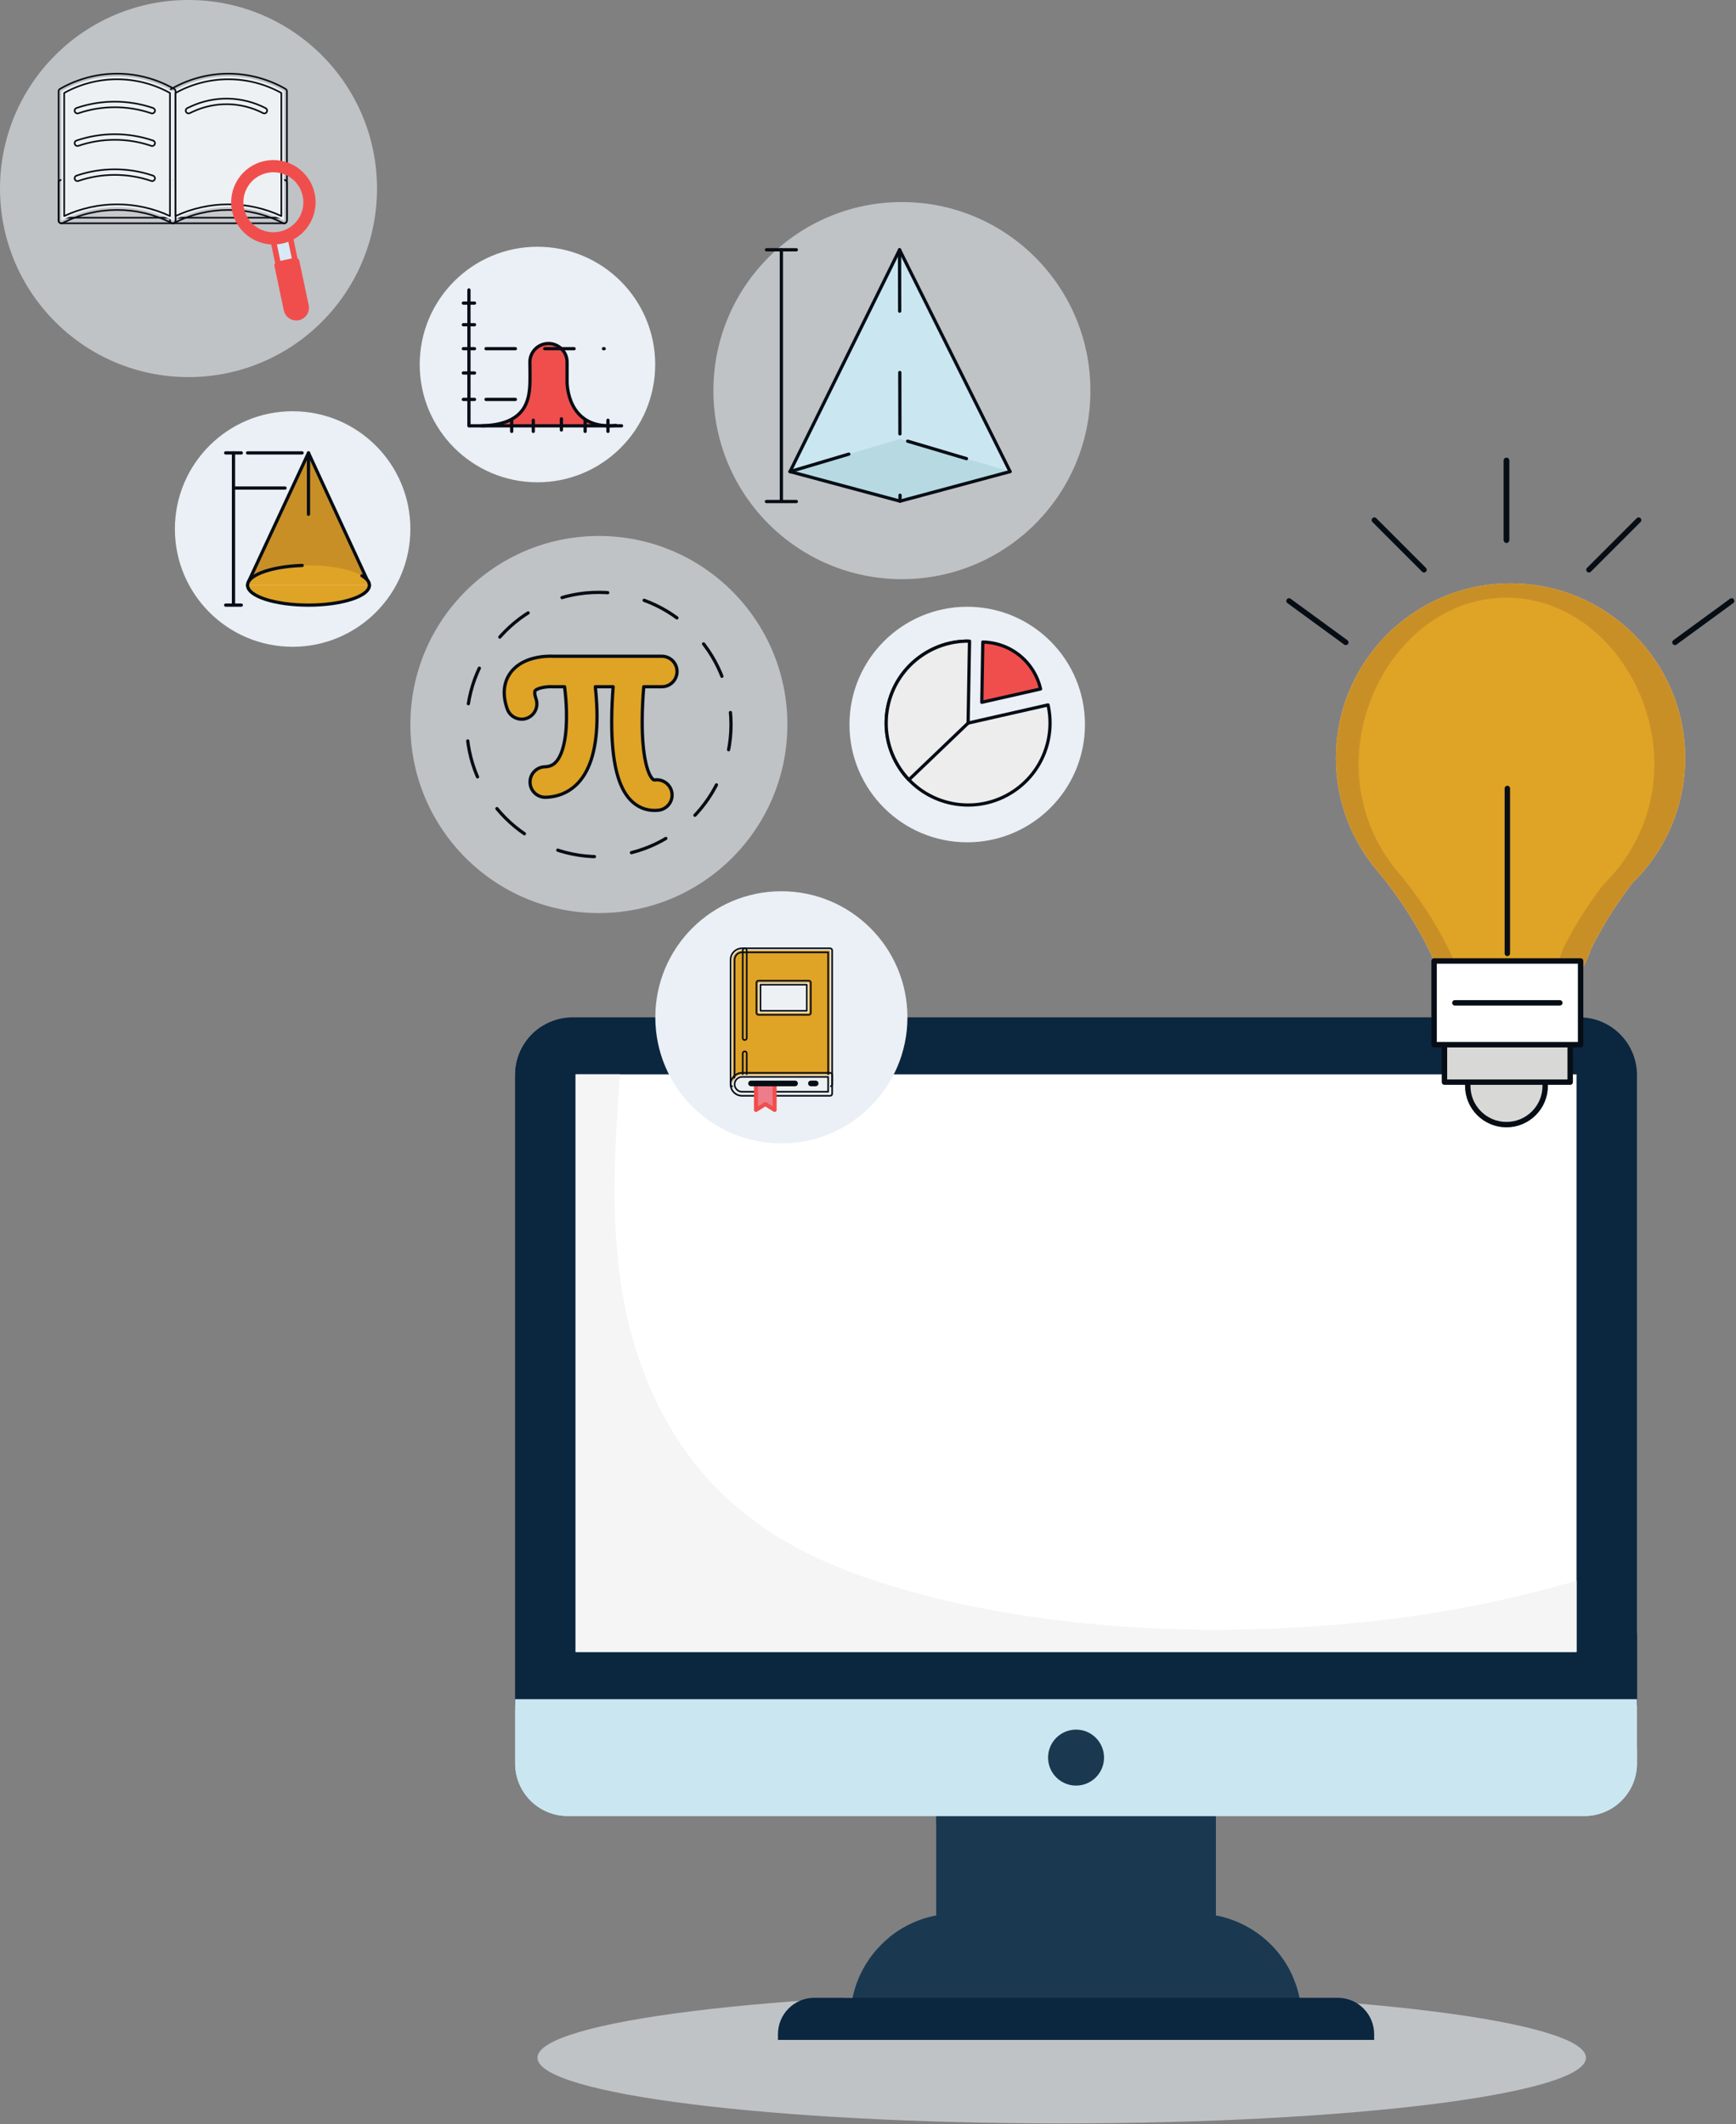<?xml version="1.0" encoding="UTF-8" standalone="no"?>
<!DOCTYPE svg PUBLIC "-//W3C//DTD SVG 1.1//EN" "http://www.w3.org/Graphics/SVG/1.1/DTD/svg11.dtd">
<svg width="100%" height="100%" viewBox="0 0 802 981" version="1.1" xmlns="http://www.w3.org/2000/svg" xmlns:xlink="http://www.w3.org/1999/xlink" xml:space="preserve" xmlns:serif="http://www.serif.com/" style="fill-rule:evenodd;clip-rule:evenodd;stroke-linecap:round;stroke-linejoin:round;stroke-miterlimit:10;">
    <rect x="0" y="0" width="802" height="981" fill="#808080" stroke="none"/>
    <g transform="matrix(1,0,0,1,-0.004,0.006)">
        <g opacity="0.6">
            <g transform="matrix(0,-1,-1,0,490.491,708.205)">
                <path d="M-242.192,-242.193C-258.942,-242.193 -272.518,-133.76 -272.518,0C-272.518,133.759 -258.942,242.192 -242.192,242.192C-225.443,242.192 -211.867,133.759 -211.867,0C-211.867,-133.76 -225.443,-242.193 -242.192,-242.193" style="fill:rgb(234,240,245);fill-rule:nonzero;"/>
            </g>
        </g>
        <g transform="matrix(-1,0,0,1,994.244,724.166)">
            <rect x="432.52" y="70.019" width="129.204" height="116.519" style="fill:rgb(26,57,81);"/>
        </g>
        <g transform="matrix(1,0,0,1,468.444,819.355)">
            <g>
                <path d="M0,28.866C15.104,29.751 30.224,30.059 45.212,32.308C59.5,34.456 73.87,38.877 85.583,47.589C88.267,49.586 90.831,51.748 93.28,54.036L93.28,-25.17L-35.926,-25.17L-35.926,22.793C-24.685,27.179 -12.304,28.145 0,28.866" style="fill:rgb(26,57,81);fill-rule:nonzero;"/>
            </g>
        </g>
        <g transform="matrix(1,0,0,1,756.248,469.866)">
            <path d="M0,317.741L0,26.63C0,11.923 -11.923,0 -26.63,0L-491.623,0C-506.33,0 -518.253,11.923 -518.253,26.63L-518.253,317.741L0,317.741Z" style="fill:rgb(11,38,63);fill-rule:nonzero;"/>
        </g>
        <g transform="matrix(1,0,0,1,434.512,474.755)">
            <g>
                <path d="M0,312.216C-42.401,309.786 -87.699,304.696 -124.958,282.655C-144.067,271.351 -159.7,255.32 -169.69,235.427C-181.742,211.429 -186.336,184.656 -188.778,158.15C-191.343,130.311 -192.41,102.142 -191.837,74.196C-191.324,49.124 -189.122,23.995 -184.314,-0.637C-191.655,4.106 -196.516,12.353 -196.516,21.742L-196.516,312.853L12.327,312.853C8.216,312.659 4.107,312.452 0,312.216" style="fill:rgb(11,38,63);fill-rule:nonzero;"/>
            </g>
        </g>
        <g transform="matrix(1,0,0,1,705.615,770.537)">
            <g>
                <path d="M0,0.768C-29.843,9.117 -60.735,13.055 -91.558,15.639C-98.253,16.201 -104.952,16.671 -111.656,17.071L50.633,17.071L50.633,-16.303C33.989,-9.936 17.17,-4.037 0,0.768" style="fill:rgb(11,38,63);fill-rule:nonzero;"/>
            </g>
        </g>
        <g transform="matrix(1,0,0,1,237.995,838.745)">
            <path d="M0,-53.949L0,-24.234C0,-10.85 10.85,0 24.235,0L494.018,0C507.403,0 518.253,-10.85 518.253,-24.234L518.253,-53.949L0,-53.949Z" style="fill:rgb(202,231,241);fill-rule:nonzero;"/>
        </g>
        <g transform="matrix(1,0,0,1,688.619,811.964)">
            <g>
                <path d="M0,4.578C-43.987,8.658 -88.135,10.698 -132.284,11.937C-175.492,13.151 -218.756,14.072 -261.982,14.167C-283.745,14.216 -305.534,13.774 -327.225,11.885C-345.523,10.291 -363.642,7.414 -381.679,3.997C-405.698,-0.554 -431.224,-7.078 -450.624,-22.202L-450.624,2.547C-450.624,15.93 -439.774,26.78 -426.389,26.78L43.394,26.78C56.779,26.78 67.629,15.93 67.629,2.547L67.629,-4.28C45.171,-0.716 22.641,2.478 0,4.578" style="fill:rgb(202,231,241);fill-rule:nonzero;"/>
            </g>
        </g>
        <g transform="matrix(-1,0,0,1,994.241,278.462)">
            <rect x="265.899" y="217.734" width="462.443" height="266.793" style="fill:white;"/>
        </g>
        <g transform="matrix(1,0,0,1,635.292,510.56)">
            <path d="M0,238.063C-46.63,243.188 -93.966,243.761 -140.608,238.476C-164.136,235.811 -187.532,231.761 -210.41,225.618C-230.4,220.252 -250.331,213.565 -268.525,203.57C-284.641,194.717 -299.467,183.111 -311.316,169.008C-324.097,153.795 -333.487,136.297 -339.948,117.538C-354.563,75.103 -352.21,29.806 -348.776,-14.366L-369.392,-14.366L-369.392,252.429L93.051,252.429L93.051,219.513C62.647,228.291 31.626,234.589 0,238.063" style="fill:rgb(245,245,245);fill-rule:nonzero;"/>
        </g>
        <g transform="matrix(-1,0,0,1,392.856,883.873)">
            <path d="M-208.53,48.758L0,48.758C0,21.83 -21.83,0 -48.758,0L-159.771,0C-186.7,0 -208.53,21.83 -208.53,48.758" style="fill:rgb(26,57,81);fill-rule:nonzero;"/>
        </g>
        <g transform="matrix(1,0,0,1,440.226,905.765)">
            <g>
                <path d="M0,-14.9C32.624,-18.325 65.544,-17.499 97.823,-11.446C113.667,-8.475 129.283,-4.172 144.307,1.69C148.44,3.302 152.537,5.019 156.586,6.835C156.699,6.887 156.81,6.94 156.925,6.992C149.315,-10.027 132.249,-21.892 112.401,-21.892L1.388,-21.892C-10.508,-21.892 -21.405,-17.626 -29.87,-10.547C-19.989,-12.451 -10.006,-13.848 0,-14.9" style="fill:rgb(26,57,81);fill-rule:nonzero;"/>
            </g>
        </g>
        <g transform="matrix(1,0,0,1,634.832,922.711)">
            <path d="M0,19.444L-275.42,19.444L-275.42,16.793C-275.42,7.519 -267.902,0 -258.627,0L-16.794,0C-7.518,0 0,7.519 0,16.793L0,19.444Z" style="fill:rgb(11,38,63);fill-rule:nonzero;"/>
        </g>
        <g transform="matrix(0,-1,-1,0,497.121,798.842)">
            <path d="M-12.93,-12.93C-20.071,-12.93 -25.859,-7.142 -25.859,-0.001C-25.859,7.139 -20.071,12.93 -12.93,12.93C-5.79,12.93 -0.001,7.139 -0.001,-0.001C-0.001,-7.142 -5.79,-12.93 -12.93,-12.93" style="fill:rgb(26,57,81);fill-rule:nonzero;"/>
        </g>
        <g opacity="0.6">
            <g transform="matrix(0,-1,-1,0,276.671,247.546)">
                <path d="M-87.084,-87.086C-135.181,-87.086 -174.17,-48.097 -174.17,-0.002C-174.17,48.095 -135.181,87.084 -87.084,87.084C-38.99,87.084 0,48.095 0,-0.002C0,-48.097 -38.99,-87.086 -87.084,-87.086" style="fill:rgb(234,240,245);fill-rule:nonzero;"/>
            </g>
        </g>
        <g opacity="0.6">
            <g transform="matrix(0,-1,-1,0,87.09,-0.007)">
                <path d="M-87.085,-87.085C-135.181,-87.085 -174.169,-48.096 -174.169,-0.001C-174.169,48.097 -135.181,87.085 -87.085,87.085C-38.989,87.085 0,48.097 0,-0.001C0,-48.096 -38.989,-87.085 -87.085,-87.085" style="fill:rgb(234,240,245);fill-rule:nonzero;"/>
            </g>
        </g>
        <g opacity="0.6">
            <g transform="matrix(0,-1,-1,0,416.669,93.321)">
                <path d="M-87.085,-87.085C-135.181,-87.085 -174.169,-48.096 -174.169,-0.001C-174.169,48.097 -135.181,87.085 -87.085,87.085C-38.989,87.085 0,48.097 0,-0.001C0,-48.096 -38.989,-87.085 -87.085,-87.085" style="fill:rgb(234,240,245);fill-rule:nonzero;"/>
            </g>
        </g>
        <g transform="matrix(0,-1,-1,0,248.297,113.96)">
            <g>
                <path d="M-54.394,-54.395C-84.436,-54.395 -108.789,-30.042 -108.789,-0.001C-108.789,30.04 -84.436,54.394 -54.394,54.394C-24.354,54.394 0,30.04 0,-0.001C0,-30.042 -24.354,-54.395 -54.394,-54.395" style="fill:rgb(234,240,245);fill-rule:nonzero;"/>
            </g>
        </g>
        <g transform="matrix(0,-1,-1,0,135.193,189.933)">
            <g>
                <path d="M-54.394,-54.395C-84.435,-54.395 -108.789,-30.041 -108.789,0C-108.789,30.042 -84.435,54.394 -54.394,54.394C-24.352,54.394 0,30.042 0,0C0,-30.041 -24.352,-54.395 -54.394,-54.395" style="fill:rgb(234,240,245);fill-rule:nonzero;"/>
            </g>
        </g>
        <g transform="matrix(0,-1,-1,0,446.839,280.236)">
            <g>
                <path d="M-54.394,-54.395C-84.436,-54.395 -108.789,-30.041 -108.789,0C-108.789,30.042 -84.436,54.394 -54.394,54.394C-24.354,54.394 0,30.042 0,0C0,-30.041 -24.354,-54.395 -54.394,-54.395" style="fill:rgb(234,240,245);fill-rule:nonzero;"/>
            </g>
        </g>
        <g transform="matrix(1,0,0,1,468.255,306.462)">
            <path d="M0,58.983C-15.512,69.333 -35.891,66.713 -48.345,53.674C-49.847,52.102 -51.237,50.378 -52.489,48.504C-64.09,31.113 -59.402,7.615 -42.007,-3.986C-35.676,-8.21 -28.538,-10.274 -21.451,-10.35L-27.484,4.914L-21.004,27.498L15.915,19.114C19.287,33.975 13.426,50.026 0,58.983" style="fill:rgb(237,237,237);fill-rule:nonzero;"/>
        </g>
        <g transform="matrix(1,0,0,1,468.255,306.462)">
            <path d="M0,58.983C-15.512,69.333 -35.891,66.713 -48.345,53.674C-49.847,52.102 -51.237,50.378 -52.489,48.504C-64.09,31.113 -59.402,7.615 -42.007,-3.986C-35.676,-8.21 -28.538,-10.274 -21.451,-10.35L-27.484,4.914L-21.004,27.498L15.915,19.114C19.287,33.975 13.426,50.026 0,58.983Z" style="fill:none;fill-rule:nonzero;stroke:rgb(7,13,21);stroke-width:1.5px;"/>
        </g>
        <g transform="matrix(1,0,0,1,419.911,295.982)">
            <path d="M0,64.157C-1.506,62.582 -2.894,60.857 -4.144,58.984C-15.746,41.593 -11.052,18.095 6.334,6.494C12.993,2.052 20.545,0 27.982,0.13L27.992,0.134L27.341,37.979L0,64.157Z" style="fill:rgb(237,237,237);fill-rule:nonzero;stroke:rgb(7,13,21);stroke-width:1.5px;"/>
        </g>
        <g transform="matrix(1,0,0,1,480.717,302.701)">
            <path d="M0,15.501L-27.142,21.663L-26.665,-6.159L-26.67,-6.162C-17.854,-6.003 -9.26,-1.67 -3.994,6.222C-2.053,9.132 -0.73,12.278 0,15.501Z" style="fill:rgb(240,78,77);fill-rule:nonzero;stroke:rgb(7,13,21);stroke-width:1.5px;"/>
        </g>
        <g transform="matrix(0,-1,-1,0,695.972,483.635)">
            <path d="M-17.898,-17.891C-27.779,-17.891 -35.79,-9.88 -35.79,0C-35.79,9.884 -27.779,17.898 -17.898,17.898C-8.015,17.898 0.001,9.884 0.001,0C0.001,-9.88 -8.015,-17.891 -17.898,-17.891" style="fill:rgb(216,216,215);fill-rule:nonzero;"/>
        </g>
        <g transform="matrix(0,-1,-1,0,695.972,483.635)">
            <ellipse cx="-17.895" cy="0.003" rx="17.895" ry="17.895" style="fill:none;stroke:rgb(7,13,21);stroke-width:2.5px;"/>
        </g>
        <g transform="matrix(-1,0,0,1,1392.73,-17.749)">
            <rect x="667.326" y="480.923" width="58.082" height="36.626" style="fill:rgb(216,216,215);stroke:rgb(7,13,21);stroke-width:2.5px;"/>
        </g>
        <g transform="matrix(1,0,0,1,778.518,385.304)">
            <path d="M0,-35.215C0,-12.581 -9.333,7.87 -24.346,22.512C-29.159,28.764 -37.121,39.952 -43.584,53.2C-48.495,69.107 -63.309,80.668 -80.835,80.668C-84.247,80.668 -87.555,80.225 -90.716,79.4C-94.716,78.354 -98.474,76.691 -101.867,74.508C-107.928,70.611 -112.846,65.09 -115.991,58.544L-115.991,58.536C-116.284,57.928 -116.55,57.319 -116.816,56.702C-125.879,36.765 -139.015,20.725 -141.579,17.682C-153.891,3.521 -161.345,-14.982 -161.345,-35.215C-161.345,-76.427 -130.455,-110.414 -90.56,-115.28C-87.323,-115.672 -84.019,-115.883 -80.68,-115.883C-36.119,-115.883 0,-79.769 0,-35.215" style="fill:rgb(249,206,171);fill-rule:nonzero;"/>
        </g>
        <g transform="matrix(1,0,0,1,778.518,385.304)">
            <path d="M0,-35.215C0,-12.581 -9.333,7.87 -24.346,22.512C-29.159,28.764 -37.121,39.952 -43.584,53.2C-48.495,69.107 -63.309,80.668 -80.835,80.668C-84.247,80.668 -87.555,80.225 -90.716,79.4C-94.716,78.354 -98.474,76.691 -101.867,74.508C-107.928,70.611 -112.846,65.09 -115.991,58.544L-115.991,58.536C-116.284,57.928 -116.55,57.319 -116.816,56.702C-125.879,36.765 -139.015,20.725 -141.579,17.682C-153.891,3.521 -161.345,-14.982 -161.345,-35.215C-161.345,-76.427 -130.455,-110.414 -90.56,-115.28C-87.323,-115.672 -84.019,-115.883 -80.68,-115.883C-36.119,-115.883 0,-79.769 0,-35.215" style="fill:rgb(201,143,39);fill-rule:nonzero;"/>
        </g>
        <g transform="matrix(1,0,0,1,764.288,386.217)">
            <path d="M0,-33.215C0,-11.46 -9.004,8.2 -23.49,22.273C-28.141,28.285 -35.81,39.04 -42.059,51.772C-45.882,64.084 -55.891,73.688 -68.471,76.96C-72.329,75.952 -75.957,74.354 -79.237,72.255C-85.08,68.511 -89.831,63.198 -92.862,56.909L-92.862,56.902C-93.147,56.316 -93.406,55.736 -93.654,55.135C-102.406,35.975 -115.082,20.56 -117.554,17.63C-129.438,4.024 -136.633,-13.765 -136.633,-33.215C-136.633,-72.83 -107.101,-110.175 -68.316,-110.175C-29.537,-110.175 0,-72.83 0,-33.215" style="fill:rgb(223,163,38);fill-rule:nonzero;"/>
        </g>
        <g transform="matrix(-1,0,0,1,1392.74,-54.372)">
            <rect x="662.528" y="498.212" width="67.679" height="38.671" style="fill:white;stroke:rgb(7,13,21);stroke-width:2.5px;"/>
        </g>
        <g transform="matrix(1,0,0,1,672.124,463.175)">
            <path d="M0,0L48.487,0" style="fill:none;fill-rule:nonzero;stroke:rgb(7,13,21);stroke-width:2.5px;"/>
        </g>
        <g transform="matrix(0,-1,-1,0,734.468,402.243)">
            <path d="M-38.099,38.099L38.099,38.099" style="fill:none;fill-rule:nonzero;stroke:rgb(7,13,21);stroke-width:2.5px;"/>
        </g>
        <g transform="matrix(0,-1,-1,0,714.379,231.056)">
            <path d="M-18.408,18.408L18.408,18.408" style="fill:none;fill-rule:nonzero;stroke:rgb(7,13,21);stroke-width:2.5px;"/>
        </g>
        <g transform="matrix(0.707,-0.707,-0.707,-0.707,745.543,267.912)">
            <path d="M-4.752,11.474L27.699,11.474" style="fill:none;fill-rule:nonzero;stroke:rgb(7,13,21);stroke-width:2.5px;"/>
        </g>
        <g transform="matrix(0.807,-0.59,-0.59,-0.807,781.967,302.569)">
            <path d="M-3.123,9.57L29.323,9.57" style="fill:none;fill-rule:nonzero;stroke:rgb(7,13,21);stroke-width:2.5px;"/>
        </g>
        <g transform="matrix(-0.808,-0.59,-0.59,0.808,603.682,271.658)">
            <path d="M-29.33,9.57L3.123,9.57" style="fill:none;fill-rule:nonzero;stroke:rgb(7,13,21);stroke-width:2.5px;"/>
        </g>
        <g transform="matrix(0,-1,-1,0,714.379,231.056)">
            <path d="M-18.408,18.408L18.408,18.408" style="fill:none;fill-rule:nonzero;stroke:rgb(7,13,21);stroke-width:2.5px;"/>
        </g>
        <g transform="matrix(-0.707,-0.707,-0.707,0.707,646.396,235.46)">
            <path d="M-27.699,11.474L4.752,11.474" style="fill:none;fill-rule:nonzero;stroke:rgb(7,13,21);stroke-width:2.5px;"/>
        </g>
        <g transform="matrix(1,0,0,1,466.639,115.364)">
            <path d="M0,102.443L-51.06,0L-101.65,102.443" style="fill:rgb(202,231,241);fill-rule:nonzero;stroke:rgb(7,13,21);stroke-width:1.5px;"/>
        </g>
        <g transform="matrix(1,0,0,1,364.988,202.715)">
            <path d="M0,15.089L50.824,0L101.65,15.089" style="fill:rgb(183,217,226);fill-rule:nonzero;stroke:rgb(7,13,21);stroke-width:1.5px;stroke-dasharray:28.34,28.34;"/>
        </g>
        <g transform="matrix(1,0,0,1,354.074,115.363)">
            <path d="M0,0L13.821,0" style="fill:none;fill-rule:nonzero;stroke:rgb(7,13,21);stroke-width:1.5px;"/>
        </g>
        <g transform="matrix(0,1,1,0,418.947,173.326)">
            <path d="M-57.964,-57.964L57.964,-57.964" style="fill:none;fill-rule:nonzero;stroke:rgb(7,13,21);stroke-width:1.5px;"/>
        </g>
        <g transform="matrix(1,0,0,1,354.074,231.629)">
            <path d="M0,0L13.821,0" style="fill:none;fill-rule:nonzero;stroke:rgb(7,13,21);stroke-width:1.5px;"/>
        </g>
        <g transform="matrix(1,0,0,1,466.639,231.46)">
            <path d="M0,-13.656L-50.826,0L-101.65,-13.656" style="fill:rgb(183,217,226);fill-rule:nonzero;stroke:rgb(7,13,21);stroke-width:1.5px;"/>
        </g>
        <g transform="matrix(0.002,1,1,-0.002,473.744,173.177)">
            <path d="M-57.932,-58.049L58.166,-58.049" style="fill:none;fill-rule:nonzero;stroke:rgb(7,13,21);stroke-width:1.5px;stroke-dasharray:28.34,28.34;"/>
        </g>
        <g transform="matrix(0,-1,-1,0,276.672,273.584)">
            <circle cx="-61.048" cy="0" r="61.048" style="fill:none;stroke:rgb(7,13,21);stroke-width:1.5px;stroke-dasharray:17.25,17.25;"/>
        </g>
        <g transform="matrix(1,0,0,1,305.746,360.046)">
            <path d="M0,-42.863C3.888,-42.863 7.043,-46.017 7.043,-49.906C7.043,-53.796 3.888,-56.951 0,-56.951L-49.999,-56.951C-52.77,-57.084 -64.009,-57.126 -69.778,-49.491C-72.126,-46.379 -74.319,-40.924 -71.406,-32.604C-70.391,-29.704 -67.668,-27.885 -64.758,-27.885C-63.987,-27.885 -63.202,-28.014 -62.432,-28.284C-58.76,-29.569 -56.826,-33.588 -58.112,-37.258C-58.817,-39.274 -58.829,-40.609 -58.54,-40.996C-57.615,-42.233 -53.505,-43.019 -50.61,-42.877C-50.448,-42.866 -50.352,-42.863 -50.188,-42.863L-44.914,-42.863C-44.538,-39.826 -44.155,-35.837 -44.047,-31.553C-43.769,-20.671 -45.356,-12.506 -48.519,-8.561C-49.94,-6.788 -51.643,-5.964 -54.045,-5.892C-57.933,-5.773 -60.989,-2.524 -60.871,1.363C-60.754,5.179 -57.626,8.192 -53.835,8.192C-53.762,8.192 -53.689,8.191 -53.617,8.188C-47.088,7.99 -41.52,5.24 -37.517,0.233C-32.106,-6.528 -29.567,-17.418 -29.971,-32.135C-30.08,-36.097 -30.389,-39.796 -30.729,-42.863L-22.475,-42.863C-22.815,-38.547 -23.142,-32.871 -23.15,-26.824C-23.176,-8.405 -20.295,3.499 -14.339,9.568C-11.305,12.662 -7.54,14.263 -3.363,14.263C-2.764,14.263 -2.154,14.23 -1.536,14.164C2.331,13.747 5.128,10.273 4.71,6.407C4.29,2.538 0.817,-0.259 -3.049,0.159C-3.609,0.219 -3.826,0.17 -4.281,-0.294C-6.599,-2.656 -9.074,-10.825 -9.064,-26.668C-9.06,-32.835 -8.69,-38.693 -8.339,-42.863L0,-42.863Z" style="fill:rgb(223,163,38);fill-rule:nonzero;stroke:rgb(7,13,21);stroke-width:1.5px;"/>
        </g>
        <g transform="matrix(1,0,0,1,222.59,160.75)">
            <path d="M0,35.906C20.114,35.43 21.797,24.263 22.208,16.979C22.357,14.361 22.208,6.497 22.208,6.497C22.208,1.75 26.056,-2.096 30.801,-2.096C35.548,-2.096 39.394,1.75 39.394,6.497L39.394,15.523C39.394,15.523 38.977,38.002 61.961,35.76" style="fill:rgb(240,78,77);fill-rule:nonzero;stroke:rgb(7,13,21);stroke-width:1.5px;"/>
        </g>
        <g transform="matrix(-1,0,0,1,216.642,133.928)">
            <path d="M-70.498,62.739L0,62.739L0,0" style="fill:none;fill-rule:nonzero;stroke:rgb(7,13,21);stroke-width:1.5px;"/>
        </g>
        <g transform="matrix(1,0,0,1,214.069,139.988)">
            <path d="M0,0L5.146,0" style="fill:none;fill-rule:nonzero;stroke:rgb(7,13,21);stroke-width:1.5px;"/>
        </g>
        <g transform="matrix(1,0,0,1,214.069,149.973)">
            <path d="M0,0L5.146,0" style="fill:none;fill-rule:nonzero;stroke:rgb(7,13,21);stroke-width:1.5px;"/>
        </g>
        <g transform="matrix(1,0,0,1,214.069,161.041)">
            <path d="M0,0L5.146,0" style="fill:none;fill-rule:nonzero;stroke:rgb(7,13,21);stroke-width:1.5px;"/>
        </g>
        <g transform="matrix(1,0,0,1,214.069,172.266)">
            <path d="M0,0L5.146,0" style="fill:none;fill-rule:nonzero;stroke:rgb(7,13,21);stroke-width:1.5px;"/>
        </g>
        <g transform="matrix(1,0,0,1,214.069,184.467)">
            <path d="M0,0L5.146,0" style="fill:none;fill-rule:nonzero;stroke:rgb(7,13,21);stroke-width:1.5px;"/>
        </g>
        <g transform="matrix(0,-1,-1,0,238.966,196.669)">
            <path d="M-2.573,2.573L2.573,2.573" style="fill:none;fill-rule:nonzero;stroke:rgb(7,13,21);stroke-width:1.5px;"/>
        </g>
        <g transform="matrix(0,-1,-1,0,248.95,196.669)">
            <path d="M-2.573,2.573L2.573,2.573" style="fill:none;fill-rule:nonzero;stroke:rgb(7,13,21);stroke-width:1.5px;"/>
        </g>
        <g transform="matrix(0,-1,-1,0,261.937,196.012)">
            <path d="M-2.573,2.573L2.573,2.573" style="fill:none;fill-rule:nonzero;stroke:rgb(7,13,21);stroke-width:1.5px;"/>
        </g>
        <g transform="matrix(0,-1,-1,0,272.908,196.669)">
            <path d="M-2.573,2.573L2.573,2.573" style="fill:none;fill-rule:nonzero;stroke:rgb(7,13,21);stroke-width:1.5px;"/>
        </g>
        <g transform="matrix(0,-1,-1,0,283.445,196.669)">
            <path d="M-2.573,2.573L2.573,2.573" style="fill:none;fill-rule:nonzero;stroke:rgb(7,13,21);stroke-width:1.5px;"/>
        </g>
        <g transform="matrix(1,0,0,1,224.546,161.041)">
            <path d="M0,0L54.578,0" style="fill:none;fill-rule:nonzero;stroke:rgb(7,13,21);stroke-width:1.5px;stroke-dasharray:13.56,13.56;"/>
        </g>
        <g transform="matrix(1,0,0,1,224.546,184.467)">
            <path d="M0,0L18.95,0" style="fill:none;fill-rule:nonzero;stroke:rgb(7,13,21);stroke-width:1.5px;stroke-dasharray:13.56,13.56;"/>
        </g>
        <g transform="matrix(1,0,0,1,170.456,209.176)">
            <path d="M0,60.399L-27.934,0L-55.61,59.439" style="fill:rgb(201,143,39);fill-rule:nonzero;stroke:rgb(7,13,21);stroke-width:1.5px;"/>
        </g>
        <g transform="matrix(1,0,0,1,114.375,261.109)">
            <path d="M0,9.184C0,4.111 12.602,0 28.147,0C43.693,0 56.294,4.111 56.294,9.184" style="fill:rgb(223,163,38);fill-rule:nonzero;stroke:rgb(7,13,21);stroke-width:1.5px;stroke-dasharray:28.34,28.34;"/>
        </g>
        <g transform="matrix(1,0,0,1,170.669,279.478)">
            <path d="M0,-9.185C0,-4.113 -12.601,0 -28.147,0C-43.692,0 -56.294,-4.113 -56.294,-9.185" style="fill:rgb(223,163,38);fill-rule:nonzero;stroke:rgb(7,13,21);stroke-width:1.5px;"/>
        </g>
        <g transform="matrix(0,1,1,0,166.054,232.708)">
            <path d="M-23.532,-23.532L23.532,-23.532" style="fill:none;fill-rule:nonzero;stroke:rgb(7,13,21);stroke-width:1.5px;stroke-dasharray:28.34,28.34;"/>
        </g>
        <g transform="matrix(1,0,0,1,104.263,209.176)">
            <path d="M0,0L7.22,0" style="fill:none;fill-rule:nonzero;stroke:rgb(7,13,21);stroke-width:1.5px;"/>
        </g>
        <g transform="matrix(0,1,1,0,142.936,244.238)">
            <path d="M-35.062,-35.062L35.062,-35.062" style="fill:none;fill-rule:nonzero;stroke:rgb(7,13,21);stroke-width:1.5px;"/>
        </g>
        <g transform="matrix(1,0,0,1,104.263,279.477)">
            <path d="M0,0L7.22,0" style="fill:none;fill-rule:nonzero;stroke:rgb(7,13,21);stroke-width:1.5px;"/>
        </g>
        <g transform="matrix(1,0,0,1,107.874,225.415)">
            <path d="M0,0L23.799,0" style="fill:none;fill-rule:nonzero;stroke:rgb(7,13,21);stroke-width:1.5px;stroke-dasharray:28.34,28.34;"/>
        </g>
        <g transform="matrix(-1,0,0,1,114.375,209.176)">
            <path d="M-25.178,0L0,0" style="fill:none;fill-rule:nonzero;stroke:rgb(7,13,21);stroke-width:1.5px;stroke-dasharray:28.34,28.34;"/>
        </g>
        <g transform="matrix(1,0,0,1,0,-794.5)">
            <rect x="28.368" y="878.88" width="102.899" height="17.463" style="fill:rgb(200,201,203);"/>
        </g>
        <g transform="matrix(1,0,0,1,0,-794.499)">
            <path d="M29.661,895.05L129.976,895.05L129.976,880.17L29.661,880.17L29.661,895.05ZM131.267,897.635L28.368,897.635C27.655,897.635 27.076,897.055 27.076,896.342L27.076,878.879C27.076,878.166 27.655,877.587 28.368,877.587L131.267,877.587C131.981,877.587 132.56,878.166 132.56,878.879L132.56,896.342C132.56,897.055 131.981,897.635 131.267,897.635" style="fill:none;fill-rule:nonzero;stroke:rgb(7,13,21);stroke-width:0.75px;"/>
        </g>
        <g transform="matrix(1,0,0,1,131.268,33.02)">
            <path d="M0,68.823C-16.155,60.562 -35.295,60.562 -51.45,68.823L-51.45,9.15L-50.914,8.852C-35.069,0 -15.741,0.115 0,9.15L0,68.823Z" style="fill:rgb(237,241,243);fill-rule:nonzero;"/>
        </g>
        <g transform="matrix(1,0,0,1,105.543,42.791)">
            <path d="M0,51.582C8.354,51.582 16.71,53.382 24.432,56.983L24.432,0.135C17.062,-3.953 8.734,-6.136 0.299,-6.184C0.202,-6.186 0.103,-6.186 0.006,-6.186C-8.529,-6.186 -16.969,-4.002 -24.433,0.138L-24.433,56.983C-16.71,53.382 -8.354,51.582 0,51.582M25.725,60.345C25.523,60.345 25.322,60.297 25.137,60.203C9.396,52.153 -9.398,52.153 -25.137,60.203C-25.537,60.408 -26.015,60.39 -26.4,60.155C-26.783,59.92 -27.018,59.502 -27.018,59.052L-27.018,-0.621C-27.018,-1.088 -26.764,-1.521 -26.354,-1.748L-25.819,-2.047C-17.851,-6.498 -8.811,-8.826 0.314,-8.769C9.443,-8.715 18.451,-6.285 26.368,-1.741C26.77,-1.51 27.018,-1.083 27.018,-0.621L27.018,59.052C27.018,59.502 26.782,59.92 26.4,60.155C26.193,60.281 25.959,60.345 25.725,60.345" style="fill:none;fill-rule:nonzero;stroke:rgb(7,13,21);stroke-width:0.75px;"/>
        </g>
        <g transform="matrix(1,0,0,1,28.368,33.02)">
            <path d="M0,68.823C16.155,60.562 35.295,60.562 51.45,68.823L51.45,9.15L50.914,8.852C35.069,0 15.741,0.115 0,9.15L0,68.823Z" style="fill:rgb(237,241,243);fill-rule:nonzero;"/>
        </g>
        <g transform="matrix(1,0,0,1,29.66,94.294)">
            <path d="M0,-51.368L0,5.48C15.446,-1.721 33.419,-1.721 48.865,5.48L48.865,-51.364C41.402,-55.504 32.961,-57.688 24.426,-57.688L24.133,-57.688C15.699,-57.639 7.371,-55.456 0,-51.368M50.158,8.842C49.957,8.842 49.755,8.794 49.569,8.701C33.83,0.652 15.037,0.652 -0.704,8.701C-1.104,8.905 -1.583,8.887 -1.967,8.652C-2.35,8.417 -2.584,7.999 -2.584,7.55L-2.584,-52.122C-2.584,-52.585 -2.337,-53.013 -1.936,-53.244C5.981,-57.788 14.989,-60.217 24.117,-60.271C24.221,-60.273 24.324,-60.273 24.426,-60.273C33.45,-60.273 42.373,-57.951 50.252,-53.549L50.787,-53.251C51.196,-53.022 51.45,-52.591 51.45,-52.122L51.45,7.55C51.45,7.999 51.217,8.417 50.832,8.652C50.625,8.779 50.391,8.842 50.158,8.842" style="fill:none;fill-rule:nonzero;stroke:rgb(7,13,21);stroke-width:0.75px;"/>
        </g>
        <g transform="matrix(1,0,0,1,35.769,46.131)">
            <path d="M0,6.26C-0.537,6.26 -1.039,5.923 -1.222,5.387C-1.454,4.711 -1.093,3.977 -0.419,3.745C10.908,-0.135 23.394,-0.16 34.738,3.672L34.947,3.745C35.624,3.971 35.987,4.704 35.759,5.381C35.53,6.056 34.798,6.42 34.122,6.193L33.911,6.121C23.104,2.469 11.209,2.494 0.419,6.19C0.279,6.237 0.138,6.26 0,6.26" style="fill:none;fill-rule:nonzero;stroke:rgb(7,13,21);stroke-width:0.75px;"/>
        </g>
        <g transform="matrix(1,0,0,1,35.769,61.166)">
            <path d="M0,6.261C-0.537,6.261 -1.039,5.924 -1.222,5.388C-1.454,4.712 -1.093,3.978 -0.419,3.746C10.908,-0.134 23.394,-0.159 34.738,3.673L34.947,3.743C35.624,3.972 35.987,4.705 35.759,5.382C35.53,6.057 34.798,6.42 34.122,6.194L33.911,6.122C23.104,2.47 11.209,2.495 0.419,6.191C0.279,6.238 0.138,6.261 0,6.261" style="fill:none;fill-rule:nonzero;stroke:rgb(7,13,21);stroke-width:0.75px;"/>
        </g>
        <g transform="matrix(1,0,0,1,35.769,77.377)">
            <path d="M0,6.26C-0.537,6.26 -1.039,5.923 -1.222,5.387C-1.454,4.711 -1.093,3.977 -0.419,3.745C10.908,-0.133 23.394,-0.16 34.738,3.672L34.947,3.745C35.624,3.971 35.987,4.704 35.759,5.381C35.53,6.056 34.798,6.42 34.122,6.193L33.911,6.121C23.104,2.469 11.209,2.494 0.419,6.19C0.279,6.237 0.138,6.26 0,6.26" style="fill:none;fill-rule:nonzero;stroke:rgb(7,13,21);stroke-width:0.75px;"/>
        </g>
        <g transform="matrix(0.978,-0.206,-0.206,-0.978,125.231,111.9)">
            <rect x="1.102" y="-10.563" width="7.99" height="11.511" style="fill:rgb(215,234,246);"/>
        </g>
        <g transform="matrix(1,0,0,1,127.689,119.313)">
            <path d="M0,-7.578L1.843,1.158L7.131,0.041L5.286,-8.693L0,-7.578ZM0.847,3.981C0.598,3.981 0.353,3.909 0.141,3.771C-0.146,3.585 -0.347,3.291 -0.417,2.956L-2.795,-8.307C-2.943,-9.006 -2.496,-9.692 -1.798,-9.84L6.017,-11.49C6.353,-11.559 6.703,-11.494 6.99,-11.307C7.277,-11.12 7.477,-10.826 7.548,-10.491L9.926,0.772C10.074,1.47 9.626,2.155 8.928,2.303L1.114,3.953C1.024,3.972 0.935,3.981 0.847,3.981" style="fill:rgb(240,78,77);fill-rule:nonzero;"/>
        </g>
        <g transform="matrix(1,0,0,1,137.003,147.147)">
            <path d="M0,-26.524L-8.965,-24.631L-4.623,-4.058C-4.1,-1.583 -1.669,0 0.806,-0.523C3.281,-1.045 4.866,-3.474 4.343,-5.95L0,-26.524Z" style="fill:rgb(240,78,77);fill-rule:nonzero;"/>
        </g>
        <g transform="matrix(1,0,0,1,129.569,143.794)">
            <path d="M0,-20.281L4.077,-0.971C4.45,0.802 6.199,1.942 7.973,1.567C8.833,1.387 9.57,0.88 10.05,0.145C10.53,-0.593 10.693,-1.472 10.511,-2.331L6.436,-21.639L0,-20.281ZM7.281,4.224C6.157,4.224 5.054,3.899 4.088,3.27C2.773,2.414 1.871,1.097 1.547,-0.439L-2.795,-21.012C-2.866,-21.347 -2.802,-21.696 -2.613,-21.983C-2.427,-22.271 -2.133,-22.472 -1.798,-22.543L7.167,-24.435C7.503,-24.505 7.851,-24.441 8.139,-24.252C8.426,-24.065 8.627,-23.772 8.698,-23.437L13.04,-2.865C13.71,0.304 11.675,3.427 8.507,4.095C8.099,4.182 7.689,4.224 7.281,4.224" style="fill:rgb(240,78,77);fill-rule:nonzero;"/>
        </g>
        <g transform="matrix(1,0,0,1,129.16,79.859)">
            <path d="M0,27.121C-7.488,28.703 -14.842,23.912 -16.423,16.422C-18.004,8.932 -13.214,1.58 -5.724,-0.002C1.766,-1.583 9.12,3.208 10.7,10.698C12.281,18.188 7.49,25.54 0,27.121M16.216,9.534C13.993,-1.004 3.648,-7.741 -6.888,-5.519C-17.424,-3.294 -24.163,7.051 -21.939,17.585C-19.716,28.124 -9.371,34.862 1.165,32.638C11.701,30.414 18.44,20.071 16.216,9.534" style="fill:rgb(240,78,77);fill-rule:nonzero;"/>
        </g>
        <g transform="matrix(1,0,0,1,87.108,45.606)">
            <path d="M0,6.767C-0.486,6.767 -0.954,6.491 -1.173,6.019C-1.473,5.373 -1.192,4.604 -0.546,4.303L0.974,3.597C6.387,1.079 12.4,-0.184 18.371,-0.059C24.338,0.067 30.296,1.583 35.598,4.328C36.231,4.656 36.479,5.436 36.152,6.069C35.824,6.701 35.044,6.951 34.41,6.623C29.457,4.059 23.891,2.642 18.316,2.525C12.742,2.407 7.121,3.588 2.064,5.939L0.544,6.647C0.367,6.728 0.182,6.767 0,6.767" style="fill:none;fill-rule:nonzero;stroke:rgb(7,13,21);stroke-width:0.75px;"/>
        </g>
        <g transform="matrix(0,-1,-1,0,360.983,411.63)">
            <path d="M-58.236,-58.236C-90.399,-58.236 -116.47,-32.163 -116.47,-0.002C-116.47,32.162 -90.399,58.236 -58.236,58.236C-26.072,58.236 -0.002,32.162 -0.002,-0.002C-0.002,-32.163 -26.072,-58.236 -58.236,-58.236" style="fill:rgb(234,240,245);fill-rule:nonzero;"/>
        </g>
        <g transform="matrix(1,0,0,1,383.518,438.92)">
            <path d="M0,61.89L-45.068,61.89L-45.068,4.366C-45.068,1.955 -43.113,0 -40.702,0L0,0L0,61.89Z" style="fill:rgb(223,163,38);fill-rule:nonzero;"/>
        </g>
        <g transform="matrix(1,0,0,1,339.379,439.85)">
            <path d="M0,60.031L43.21,60.031L43.21,-0.001L3.437,-0.001C1.542,-0.001 0,1.542 0,3.436L0,60.031ZM44.139,61.89L-0.929,61.89C-1.442,61.89 -1.859,61.473 -1.859,60.96L-1.859,3.436C-1.859,0.517 0.518,-1.859 3.437,-1.859L44.139,-1.859C44.652,-1.859 45.068,-1.444 45.068,-0.931L45.068,60.96C45.068,61.473 44.652,61.89 44.139,61.89" style="fill:none;fill-rule:nonzero;stroke:rgb(7,13,21);stroke-width:0.75px;"/>
        </g>
        <g transform="matrix(1,0,0,1,0,-59.062)">
            <rect x="350.392" y="512.935" width="23.261" height="13.915" style="fill:rgb(237,241,243);"/>
        </g>
        <g transform="matrix(1,0,0,1,0,-59.061)">
            <path d="M351.321,525.92L372.724,525.92L372.724,513.863L351.321,513.863L351.321,525.92ZM373.653,527.778L350.392,527.778C349.879,527.778 349.463,527.363 349.463,526.85L349.463,512.934C349.463,512.421 349.879,512.006 350.392,512.006L373.653,512.006C374.166,512.006 374.582,512.421 374.582,512.934L374.582,526.85C374.582,527.363 374.166,527.778 373.653,527.778" style="fill:none;fill-rule:nonzero;stroke:rgb(7,13,21);stroke-width:0.75px;"/>
        </g>
        <g transform="matrix(1,0,0,1,344.057,437.99)">
            <path d="M0,42.357C-0.513,42.357 -0.929,41.942 -0.929,41.429L-0.929,0.929C-0.929,0.416 -0.513,0 0,0C0.513,0 0.928,0.416 0.928,0.929L0.928,41.429C0.928,41.942 0.513,42.357 0,42.357" style="fill:none;fill-rule:nonzero;stroke:rgb(7,13,21);stroke-width:0.75px;"/>
        </g>
        <g transform="matrix(1,0,0,1,344.057,485.586)">
            <path d="M0,11.792C-0.513,11.792 -0.929,11.377 -0.929,10.864L-0.929,0.93C-0.929,0.417 -0.513,0 0,0C0.513,0 0.928,0.417 0.928,0.93L0.928,10.864C0.928,11.377 0.513,11.792 0,11.792" style="fill:none;fill-rule:nonzero;stroke:rgb(7,13,21);stroke-width:0.75px;"/>
        </g>
        <g transform="matrix(1,0,0,1,383.518,496.45)">
            <path d="M0,8.722L-40.707,8.722C-43.115,8.722 -45.068,6.77 -45.068,4.362C-45.068,1.952 -43.115,0 -40.707,0L0,0L0,8.722Z" style="fill:rgb(237,241,243);fill-rule:nonzero;"/>
        </g>
        <g transform="matrix(1,0,0,1,342.811,504.244)">
            <path d="M0,-6.866C-1.893,-6.866 -3.432,-5.325 -3.432,-3.433C-3.432,-1.541 -1.893,-0.001 0,-0.001L39.778,-0.001L39.778,-6.866L0,-6.866ZM40.707,1.857L0,1.857C-2.918,1.857 -5.291,-0.516 -5.291,-3.433C-5.291,-6.35 -2.918,-8.723 0,-8.723L40.707,-8.723C41.22,-8.723 41.635,-8.307 41.635,-7.794L41.635,0.929C41.635,1.442 41.22,1.857 40.707,1.857" style="fill:none;fill-rule:nonzero;stroke:rgb(7,13,21);stroke-width:0.75px;"/>
        </g>
        <g transform="matrix(1,0,0,1,357.869,500.396)">
            <path d="M0,12.253L-4.309,9.554L-8.62,12.253L-8.62,0L0,0L0,12.253Z" style="fill:rgb(238,124,138);fill-rule:nonzero;"/>
        </g>
        <g transform="matrix(1,0,0,1,353.559,504.072)">
            <path d="M0,4.948C0.171,4.948 0.342,4.995 0.492,5.09L3.38,6.9L3.38,-2.747L-3.38,-2.747L-3.38,6.9L-0.493,5.09C-0.342,4.995 -0.171,4.948 0,4.948M4.309,9.507C4.138,9.507 3.967,9.458 3.816,9.364L0,6.973L-3.817,9.364C-4.102,9.544 -4.464,9.553 -4.759,9.39C-5.056,9.226 -5.239,8.915 -5.239,8.577L-5.239,-3.676C-5.239,-4.189 -4.822,-4.605 -4.309,-4.605L4.309,-4.605C4.822,-4.605 5.239,-4.189 5.239,-3.676L5.239,8.577C5.239,8.915 5.055,9.226 4.759,9.39C4.619,9.468 4.464,9.507 4.309,9.507" style="fill:rgb(240,78,77);fill-rule:nonzero;"/>
        </g>
        <g transform="matrix(1,0,0,1,367.318,499.466)">
            <path d="M0,1.858L-20.353,1.858C-20.866,1.858 -21.283,1.441 -21.283,0.93C-21.283,0.417 -20.867,0 -20.353,0L0,0C0.513,0 0.928,0.417 0.928,0.93C0.928,1.441 0.513,1.858 0,1.858" style="fill:rgb(7,13,21);fill-rule:nonzero;stroke:rgb(7,13,21);stroke-width:0.75px;"/>
        </g>
        <g transform="matrix(1,0,0,1,376.837,499.466)">
            <path d="M0,1.858L-2.215,1.858C-2.73,1.858 -3.145,1.441 -3.145,0.93C-3.145,0.417 -2.73,0 -2.215,0L0,0C0.513,0 0.928,0.417 0.928,0.93C0.928,1.441 0.513,1.858 0,1.858" style="fill:rgb(7,13,21);fill-rule:nonzero;stroke:rgb(7,13,21);stroke-width:0.75px;"/>
        </g>
    </g>
</svg>
